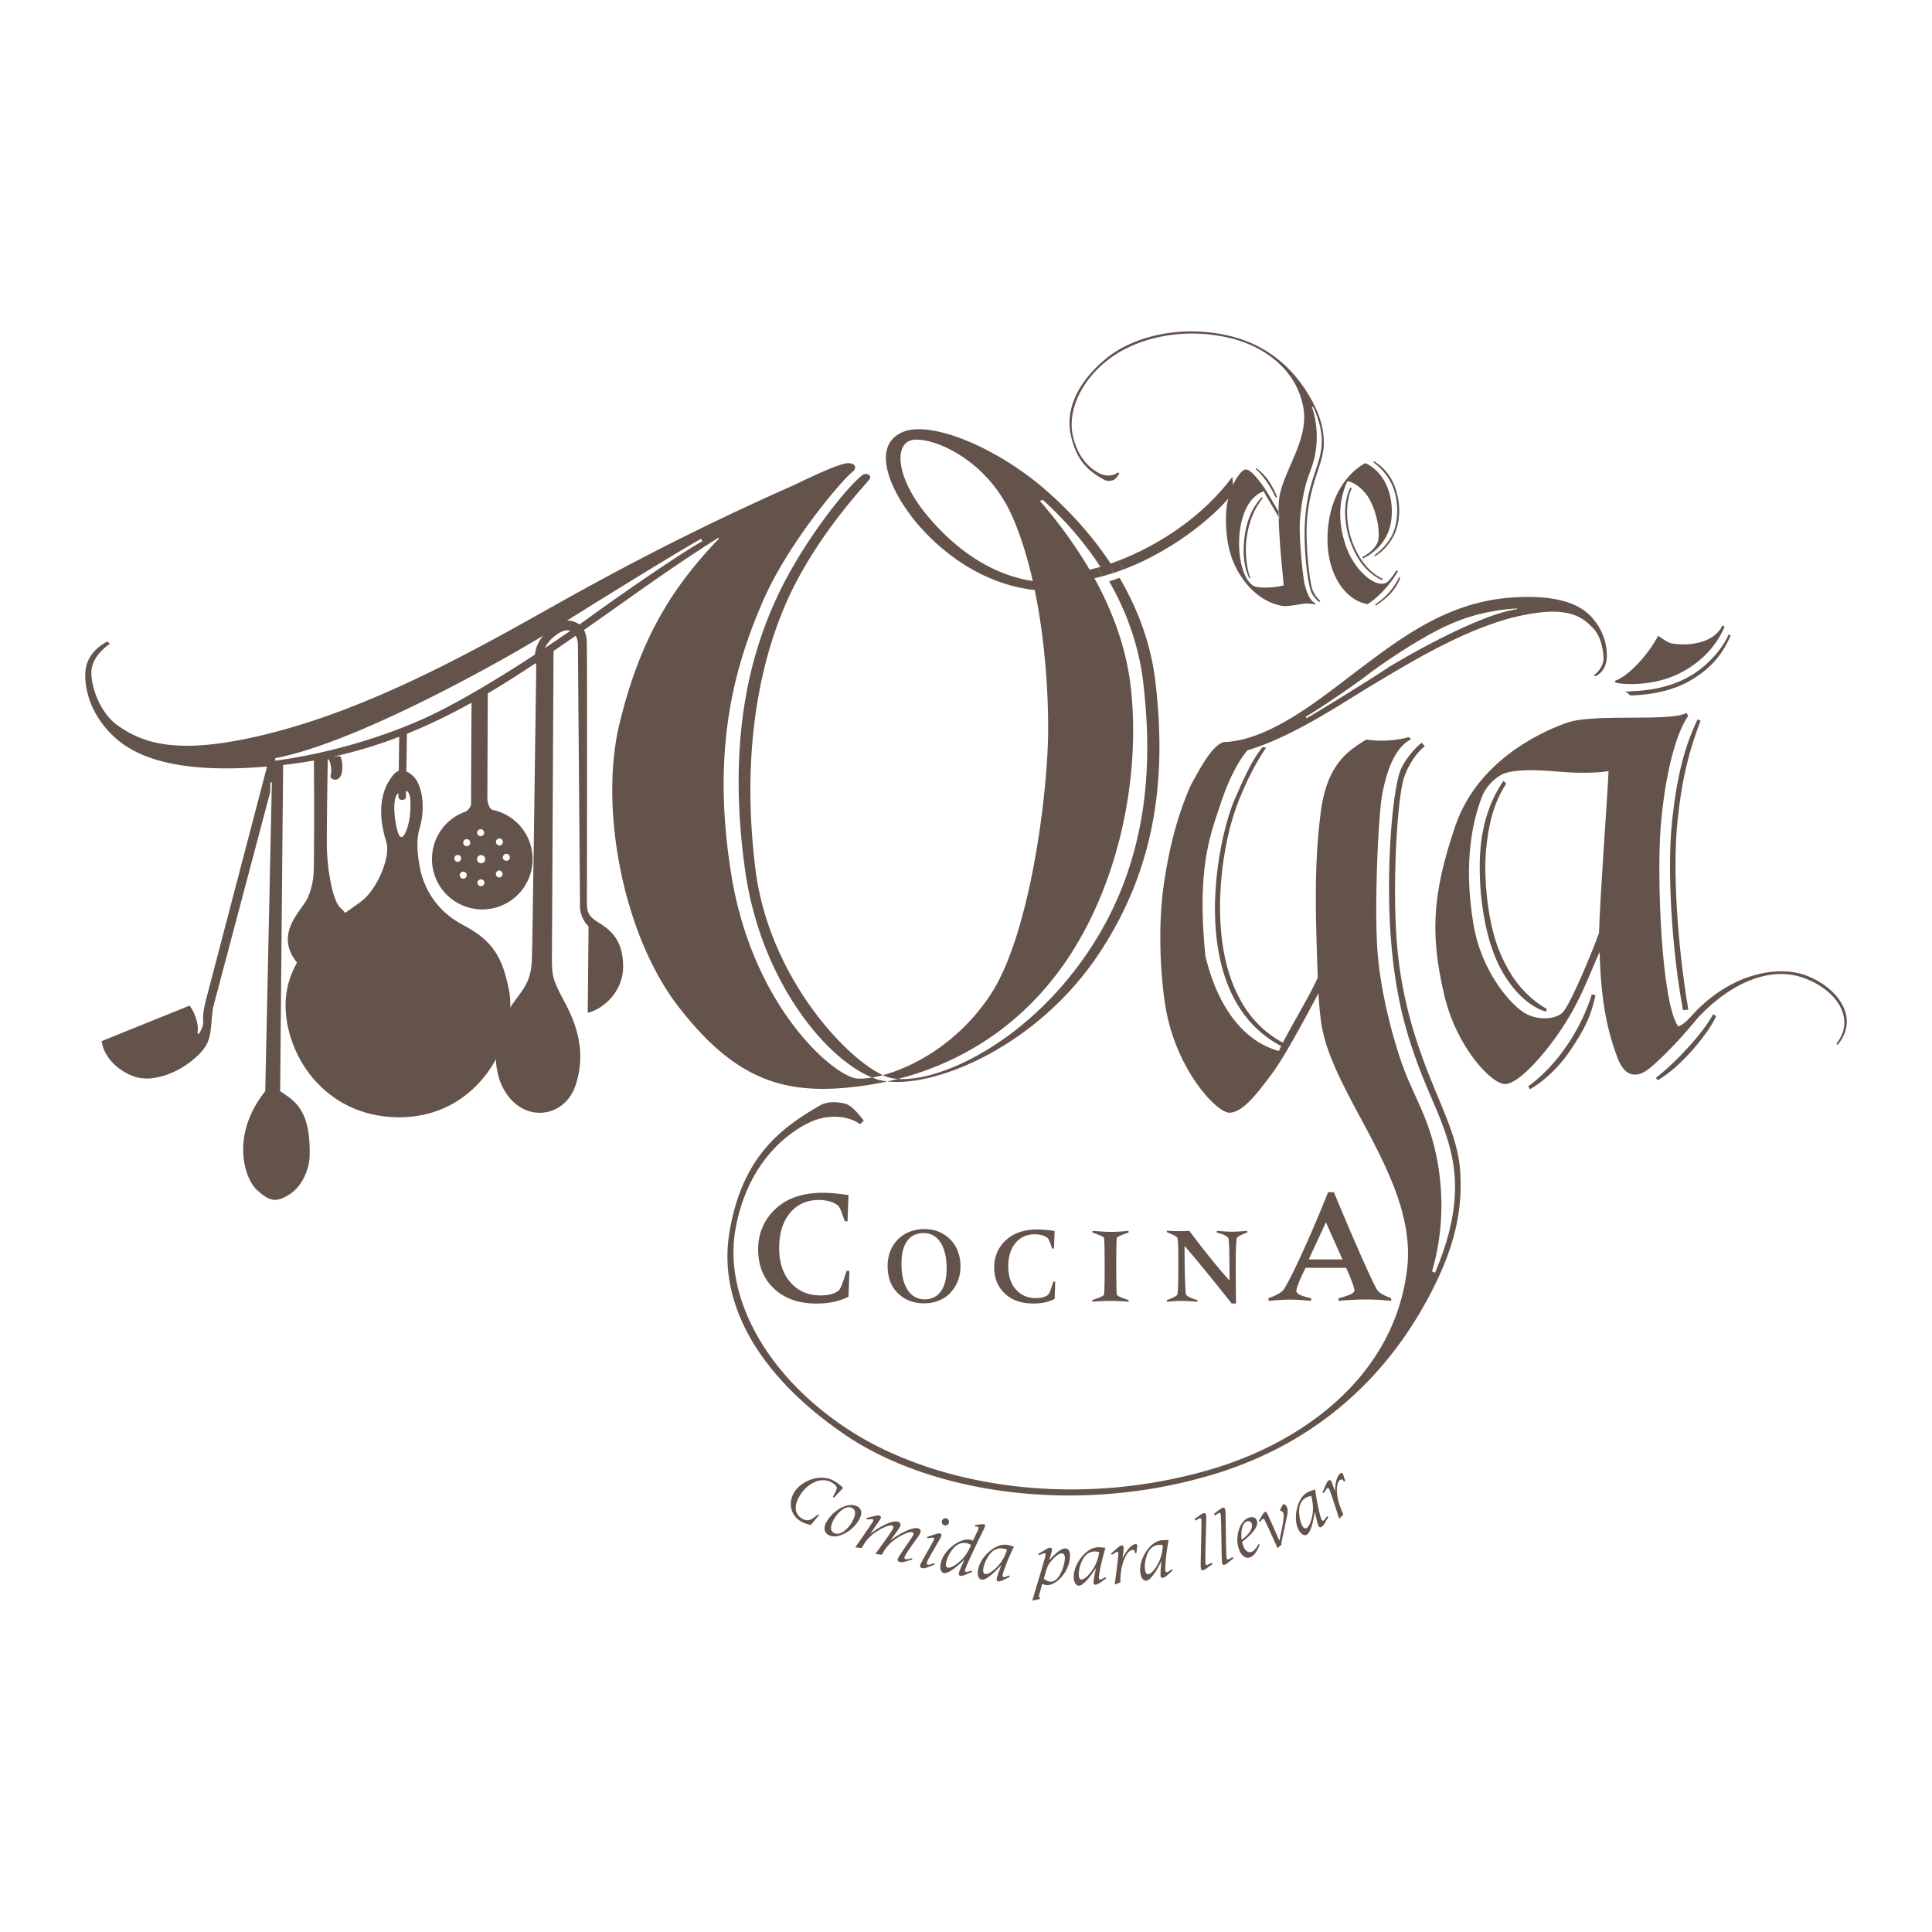 <svg xmlns="http://www.w3.org/2000/svg" width="2500" height="2500" viewBox="0 0 192.756 192.756"><g fill-rule="evenodd" clip-rule="evenodd"><path fill="#fff" d="M0 0h192.756v192.756H0V0z"/><path d="M28.253 75.814l-.302 33.053c1.294.901 3.061 1.669 2.946 6.434-.031 1.255-.668 2.958-1.939 3.812-1.451.972-2.125.698-3.338-.399-1.21-1.097-2.675-5.446.844-9.844l.659-30.748c.006-.068-.14-.142-.144-.01l-.017.912-5.622 21.193c-.366 1.382-.083 3.104-.892 4.268-1.294 1.865-4.73 3.768-7.101 2.906-1.9-.689-3.047-2.206-3.206-3.518l8.771-3.544c.618.771.932 2.126.807 2.569-.042.144.021.401.167.173.418-.646.414-1.04.38-1.354-.034-.315.046-1.021.256-1.843.211-.82 6.201-23.703 6.201-23.703l1.53-.357z" fill="#64534b"/><path d="M31.321 75.458l2.648-.004c.224.557.346 1.803-.186 2.213a.538.538 0 0 1-.656.025c-.108-.069-.22-.187-.123-.421.095-.235.034-1.125-.208-1.485-.031-.045-.091-.065-.094.025-.034 1.885-.11 6.651-.093 8.591.017 1.939.491 5.302 1.314 6.129.988.994 3.346 3.43.62 6.128-.961.953-3.469 1.346-5.069-.829-2.068-2.813.683-5.016 1.231-6.264.547-1.247.598-2.321.61-3.212.048-3.875.006-10.896.006-10.896zM39.834 73.118l.773-.343-.106 6.731c-.002.398-.762.424-.753-.033l.086-6.355z" fill="#64534b"/><path d="M39.54 79.376c-.421.778-.112 3.168.281 3.975.075.158.31.216.417.073.724-.955.849-3.364.615-4.129-.236-.764-1.083-.342-1.313.081l-.302-2.062c.636-.773 1.404-.399 1.899.035 1.097.965 1.297 3.444.726 5.293-.297.961-.256 2.253-.085 3.232.083.474.365 4.278 4.439 6.423 3.038 1.601 3.902 3.288 4.545 6.385 1.015 4.905-2.884 12.941-11.163 12.788-7.369-.138-11.199-6.396-11.107-11.354.11-5.867 6.274-9.08 7.764-10.362 1.492-1.282 2.7-4.324 2.307-5.667-.396-1.344-1.256-4.425.675-6.773l.302 2.062z" fill="#64534b"/><path d="M40.535 78.06l-.008-.303s.467.245.602.745c.028.105-.066.091-.118.01-.203-.317-.476-.452-.476-.452zM50.87 85.541a.35.35 0 0 0-.342-.355l-.705-.836a.347.347 0 1 0 .012-.695l-1.53-.569a.348.348 0 1 0-.696-.012.348.348 0 0 0 .342.355l-1.037.651a.348.348 0 1 0-.699-.014.348.348 0 0 0 .7.014l1.037-.651a.349.349 0 0 0 .354-.343l1.53.569a.347.347 0 1 0-.012.696l.705.836a.35.35 0 0 0-.355.342.35.35 0 0 0 .343.355l-.687.966a.348.348 0 1 0-.012.697l-1.483.541a.346.346 0 0 0-.342-.354.346.346 0 0 0-.354.341l-1.072-.754a.35.35 0 0 0-.342-.355l-.571-.976a.349.349 0 0 0 .354-.341l1.586.044a.408.408 0 1 0 .815.017.408.408 0 0 0-.815-.017l-1.586-.044a.346.346 0 0 0-.34-.355.349.349 0 0 0-.014.697l.571.976a.349.349 0 0 0-.013.698.35.35 0 0 0 .354-.343l1.072.754a.348.348 0 0 0 .695.013l1.483-.541a.35.35 0 0 0 .012-.697l.686-.966a.352.352 0 0 0 .356-.344l2.266.267a5.018 5.018 0 0 1-5.112 4.925 5.016 5.016 0 0 1-4.923-5.111c.039-2.145 1.409-3.973 3.322-4.633.24-.083.587-.521.58-.809-.014-.643.045-10.624.045-10.624l1.619-.663-.043 10.714c-.008.418.173 1.115.539 1.198a5.02 5.02 0 0 1 3.973 5.003l-2.266-.267zM54.205 66.103c.171-.01.21.594-.168.587-.576-.012-.875-.882-.527-2.054.393-1.316 2.084-2.751 3.014-2.733.903.017 1.957.442 2.018 2.12.062 1.677.013 26.006.013 26.006.01.874.095 1.307.948 1.874.987.653 2.723 1.507 2.664 4.659-.043 2.358-1.961 4.13-3.528 4.481l.082-8.618a2.87 2.87 0 0 1-.854-1.942l-.209-26.163c.009-.576-.29-1.42-1.088-1.434-.799-.015-2.819 1.531-2.365 3.217z" fill="#64534b"/><path d="M53.513 65.634l1.715-.968-.161 30.819c-.006 1.702.064 2.097.759 3.524.693 1.428 3.066 4.878 1.596 9.278-1.157 3.46-5.672 3.887-7.426-.152-.651-1.506-1.18-4.881 1.481-8.435 1.033-1.38 1.532-2.081 1.597-4.173.066-2.096.439-29.893.439-29.893zM84.558 121.848h-.282c-.194-.597-.341-1.001-.44-1.211-.099-.211-.195-.349-.287-.411a2.479 2.479 0 0 0-.814-.372 3.893 3.893 0 0 0-1.031-.132c-1.204 0-2.167.434-2.886 1.3-.721.866-1.081 2.032-1.081 3.497 0 1.435.379 2.581 1.137 3.439.758.859 1.76 1.287 3.007 1.287.419 0 .795-.051 1.129-.152.333-.1.573-.234.718-.399.08-.09.178-.284.29-.58.113-.296.26-.736.444-1.323h.284l-.09 2.578a5.8 5.8 0 0 1-1.463.518 8.417 8.417 0 0 1-1.754.168c-1.753 0-3.158-.496-4.214-1.487-1.056-.993-1.584-2.304-1.584-3.933 0-.708.117-1.371.351-1.988a5.358 5.358 0 0 1 1.036-1.689 5.629 5.629 0 0 1 2.161-1.471c.839-.321 1.809-.482 2.911-.482.355 0 .744.019 1.169.057.425.039.887.096 1.387.172l-.098 2.614zM93.87 128.833c-.385.534-.922.801-1.611.801-.726 0-1.294-.313-1.704-.938-.41-.626-.614-1.5-.614-2.622 0-.985.189-1.739.569-2.263.378-.523.925-.785 1.641-.785.718 0 1.281.313 1.687.939.406.625.608 1.495.608 2.61 0 .971-.192 1.723-.576 2.258zm1.683-4.021a3.426 3.426 0 0 0-1.942-1.941 3.78 3.78 0 0 0-1.381-.246c-.585 0-1.121.108-1.609.324s-.899.524-1.233.927c-.276.33-.483.699-.622 1.107a4.137 4.137 0 0 0-.207 1.344c0 .567.088 1.081.264 1.541s.438.854.786 1.18c.333.323.717.568 1.149.735.433.167.906.251 1.419.251.581 0 1.112-.105 1.591-.315.479-.21.883-.515 1.209-.914.28-.34.492-.718.635-1.131s.215-.854.215-1.325a4.133 4.133 0 0 0-.274-1.537zM105.156 124.567h-.189a8.427 8.427 0 0 0-.293-.81c-.066-.141-.131-.232-.191-.275-.148-.106-.33-.189-.545-.248s-.445-.089-.689-.089c-.807 0-1.449.29-1.93.869-.482.58-.723 1.358-.723 2.339 0 .958.252 1.726.76 2.299.506.574 1.178.861 2.01.861.281 0 .533-.034.756-.102s.383-.157.479-.269c.055-.06.119-.189.195-.387.074-.198.174-.493.295-.885h.189l-.059 1.724a3.935 3.935 0 0 1-.979.347c-.35.074-.742.111-1.172.111-1.172 0-2.111-.331-2.816-.994-.707-.664-1.061-1.54-1.061-2.63 0-.473.078-.916.234-1.328s.389-.789.693-1.13c.402-.44.885-.768 1.445-.983s1.209-.323 1.945-.323c.236 0 .498.013.781.039.285.025.594.063.928.114l-.063 1.75zM108.99 129.874v-.172c.322-.1.586-.195.791-.285.203-.09.322-.162.354-.221.025-.046.045-.299.057-.756.014-.458.02-1.156.02-2.096 0-.943-.006-1.645-.02-2.102-.012-.458-.031-.709-.057-.756-.031-.057-.15-.131-.354-.221a8.195 8.195 0 0 0-.791-.286v-.175c.459.035.83.062 1.115.076a11.927 11.927 0 0 0 1.535-.002c.299-.018.615-.043.953-.074v.175a7.398 7.398 0 0 0-.801.289c-.205.091-.324.165-.357.224-.021.042-.037.267-.047.672a90.125 90.125 0 0 0-.016 2.18 90 90 0 0 0 .016 2.176c.01.408.027.633.053.676.029.055.146.127.352.219.205.091.473.188.801.287v.172a20.586 20.586 0 0 0-2.682-.061c-.303.014-.611.035-.922.061zM116.42 122.786a19.89 19.89 0 0 0 1.084.044 23.194 23.194 0 0 0 1.155-.029 93.681 93.681 0 0 0 2.129 2.746 56.229 56.229 0 0 0 1.879 2.212v-.798c0-.835-.008-1.533-.021-2.097a16.216 16.216 0 0 0-.064-1.218c-.018-.133-.117-.251-.295-.356-.18-.104-.473-.21-.881-.318v-.171c.348.029.641.052.881.064a9.885 9.885 0 0 0 1.254 0c.248-.013.545-.035.889-.064v.171a5.359 5.359 0 0 0-.674.28c-.178.095-.291.177-.338.249-.043.082-.076.368-.098.857s-.031 1.183-.031 2.081c0 .476.004 1.13.012 1.967.01.836.016 1.385.021 1.647h-.438a232.395 232.395 0 0 0-2.58-3.217 150.65 150.65 0 0 0-2.121-2.537c.002 1.31.018 2.396.045 3.263.025.864.057 1.386.094 1.562.018.087.131.185.338.292.207.108.475.204.805.286v.172a45.208 45.208 0 0 0-.863-.061c-.24-.013-.447-.02-.625-.02-.215 0-.455.007-.719.02-.264.014-.543.034-.836.061v-.172c.312-.102.561-.201.744-.303.186-.1.287-.192.309-.275.029-.136.051-.476.066-1.017.014-.541.021-1.354.021-2.438 0-.744-.01-1.279-.027-1.605-.02-.325-.045-.519-.082-.58-.039-.064-.15-.146-.332-.242a5.689 5.689 0 0 0-.699-.303v-.153h-.002zM130.574 125.651c.273-.595.732-1.584 1.377-2.969l.338-.739.434.98c.525 1.19.932 2.101 1.217 2.728h-3.366zm4.326 2.273c.152.422.229.691.229.81 0 .136-.109.262-.33.377-.219.116-.639.255-1.254.417v.257a44.93 44.93 0 0 1 1.488-.102 21.677 21.677 0 0 1 2.444 0c.422.022.863.057 1.324.102v-.257l-.297-.121c-.602-.247-.969-.486-1.104-.718-.279-.473-.801-1.572-1.566-3.297a305.969 305.969 0 0 1-2.75-6.448h-.58a135.754 135.754 0 0 1-2.533 5.957c-.809 1.768-1.416 2.985-1.824 3.651-.172.296-.58.572-1.225.83-.166.064-.289.113-.369.146v.257c.461-.039.859-.068 1.195-.09a14.961 14.961 0 0 1 1.889 0c.354.021.742.051 1.168.09v-.257c-.516-.119-.889-.235-1.119-.349-.229-.113-.344-.234-.344-.363 0-.164.076-.438.229-.827.154-.388.383-.888.689-1.499h4.041c.246.534.445 1.013.599 1.434zM109.955 57.503c.375-.103.746-.214 1.113-.333-.16-.289-.322-.579-.494-.863-.363.12-.721.229-1.074.329.154.284.305.575.455.867z" fill="#64534b"/><path d="M110.574 56.307c.172.285.334.574.494.863.344-.111.686-.229 1.021-.354a26.991 26.991 0 0 0-.512-.874c-.337.13-.671.253-1.003.365zM109.955 57.503c-.15-.292-.301-.583-.455-.868-1.57.442-3.033.667-4.256.648a12.77 12.77 0 0 1-1.691-.143c.068.299.129.605.189.911.625.07 1.264.112 1.924.098 1.467-.039 2.902-.278 4.289-.646zM152.475 108.386l.176.285c1.342-.765 2.879-2.142 4.123-4.027 1.279-1.945 1.939-3.171 2.41-5.355l-.371-.08c-1.014 3.335-3.34 6.99-6.338 9.177zM159.123 61.966c-.787-1.032-2.518-2.727-8.184-2.358-5.664.366-9.914 3.093-14.318 6.406-3.936 2.873-9.521 7.878-14.557 8.026l.629 1.252c5.193-.956 10.938-5.008 14.557-7.143 3.697-2.21 8.576-5.154 13.453-6.481 4.959-1.251 6.848-.516 8.184.956.867.812 1.1 2.358 1.1 3.167-.078.812-.705 1.4-.941 1.549l.078.146c.396-.146 1.104-.661 1.182-1.839s-.32-2.58-1.183-3.681zm-20.498 4.555c-2.223 1.478-7.08 4.464-8.266 5.138l-.086-.15c1.189-.675 4.424-2.875 5.961-4.021 1.432-1.129 5.535-3.932 8.318-5.153 2.781-1.26 5.381-1.553 6.805-1.626l.004.066c-3.654.521-10.482 4.373-12.736 5.746zM180.178 97.65c3.285 1.302 4.854 4.105 3.113 6.377-.105.125.002.28.107.154 2.123-2.679-.016-5.596-3.105-6.821-2.914-1.156-8.014-.233-11.926 4.457.133.149.266.297.4.444 3.104-3.68 7.497-6.163 11.411-4.611zM172.461 63.303c-.625 1.494-2.248 3.283-4.01 4.245-1.703.93-3.699 1.406-6.297 1.436.178.1.336.235.48.399 1.623-.032 4.016-.33 5.967-1.462 2.072-1.201 3.234-2.59 4.072-4.527l-.212-.091z" fill="#64534b"/><path d="M161.143 68.082c.623.239 3.857.427 6.496-.936 2.637-1.361 3.855-3.283 4.426-4.617l-.201-.133c-.369.72-.92 1.147-1.559 1.441-1.107.506-2.582.534-3.486.363-.488-.092-.951-.502-1.406-.77-.299.781-2.398 3.795-4.27 4.491v.161zM123.072 49.061l-.119-1.485c-2.953 3.969-7.344 6.82-11.375 8.367.176.287.346.579.512.874 5.547-2.094 9.883-6.084 10.982-7.756zM168.578 101.563c-.369.39-.76.717-1.135.852-1.713-2.357-2.143-15.085-1.76-19.886.387-4.798 1.416-9.215 2.746-11.101l-.174-.299c-1.496.901-9.127.043-11.83.95-1.887.633-8.869 3.423-11.227 10.322-2.365 6.919-2.48 10.99-1.113 16.842 1.242 5.314 4.799 9.001 6.129 8.914 1.328-.084 3.812-2.828 5.656-5.613 1.844-2.787 2.572-5.015 3.725-7.568l-.059-1.895c-.58 1.619-2.562 6.486-3.504 7.784-.635.865-2.561.994-3.889.222-1.332-.77-4.33-4.028-5.143-8.912-.816-4.889-.475-9.258.855-12.688.428-1.108 1.334-1.86 1.928-2.187 1.33-.728 4.885-.385 5.871-.299.984.086 3.117.198 4.832-.061-.117 2.674-.846 12.36-.951 16.14l.059 1.895c.129 5.272.902 8.254 1.805 10.611.9 2.355 2.387 1.628 3.086 1.072 1.465-1.174 3.67-3.531 4.984-5.235-.201-.05-.53.219-.891.14z" fill="#64534b"/><path d="M154.314 100.659l-.057.264c-1.387-.31-3.744-2.065-5.156-5.623-1.416-3.557-1.76-8.742-1.244-11.87.514-3.128 1.672-4.801 2.143-5.529l.271.274c-1.045 1.654-1.686 3.455-1.992 6.454-.301 2.958.17 7.458 1.287 10.201 1.116 2.741 2.608 4.585 4.748 5.829zM170.93 101.177c-1.045 1.924-3.658 4.753-5.709 6.347l.145.256c2.375-1.292 5.268-4.951 5.85-6.392l-.286-.211zM169.371 71.773l.295.133c-1.074 2.83-1.838 5.523-2.301 10.023-.508 4.892-.008 12.3 1.078 18.807l-.529.05c-1.115-5.957-1.586-13.885-1.115-18.601.486-4.84 1.328-7.843 2.572-10.412zM125.959 74.537l.354.055c-.93 1.391-1.768 2.919-2.695 5.209-1.758 4.332-2.773 12.106-.879 17.653 1.012 2.963 2.695 5.262 5.432 6.667l-.158.349c-9.781-4.934-6.68-20.503-4.807-24.78 1.069-2.436 1.759-3.919 2.753-5.153z" fill="#64534b"/><path d="M145.688 116.903c-.195-3.211-1.785-6.23-3.232-9.95-1.477-3.791-2.73-7.977-3.109-13.146-.426-5.755.047-14.224.754-16.28.477-1.383 1.342-2.537 2.055-3.071l-.309-.349c-.666.49-1.857 1.857-2.211 2.997-.861 2.792-1.359 10.733-.838 16.909.498 5.901 1.643 9.604 3.074 13.258 1.402 3.59 3.371 6.953 3.293 11.371-.055 3.122-.959 5.886-1.99 8.339l-.303-.134c1.191-4.015 1.143-8.115.428-11.551-.715-3.431-1.904-5.396-2.957-7.937-1.047-2.54-2.426-7.445-2.854-11.77-.43-4.325 0-14.225.428-16.409.428-2.187 1.191-4.548 2.863-5.432l-.229-.211c-.746.239-2.16.426-3.398.337a27.384 27.384 0 0 1-.855-.085c-1.516.999-3.844 2.171-4.506 7.107-.75 5.568-.504 11.116-.32 16.641-.979 2.191-3.035 5.417-3.877 7.318-3.867-1.054-6.254-4.939-7.324-9.444-.93-9.037.605-12.425 1.531-15.284.863-2.659 2.086-4.812 3.053-5.673l-.064-.176c-.42.141-1.484-.027-2.682-.239-1.242.32-2.484 2.848-3.293 4.279-1.758 3.948-2.361 7.759-2.629 9.431-.945 5.922-.012 12.007-.006 12.007.857 6.702 5.207 11.304 6.492 11.261 1.332-.045 2.713-1.873 4.189-3.836 1.389-1.845 3.873-6.568 4.68-8.087.062 1.105.152 2.113.277 2.959 1.051 7.224 9.576 15.606 8.576 24.48a20.608 20.608 0 0 1-.318 1.943c-2.025 9.568-10.629 15.624-19.408 18.165-13.863 4.012-27.727 1.474-36.16-4.101-8.432-5.575-12.242-13.467-11.148-19.798 1.097-6.334 4.765-9.454 7.292-10.703 2.521-1.247 4.714-.31 5.143.135l.383-.356c-.43-.58-1.187-1.507-1.806-1.686-.62-.179-1.725-.32-2.578.169-4.195 2.409-7.768 5.352-9.007 12.575-1.238 7.223 3.004 14.447 11.481 20.244 8.482 5.796 22.963 8.114 36.684 4.012 13.055-3.902 19.035-12.888 21.678-17.9.135-.256.264-.502.379-.736 2.433-4.817 2.875-8.384 2.678-11.593zM131.184 60.301l.074-.082c-.594-.294-.904-1.15-1.094-1.947-.193-.795-.543-4.432-.482-6.032.059-1.6.436-3.432.746-4.387.311-.956.68-1.7.857-2.978.176-1.279.109-2.79-.383-4.245l.104-.054c.404.882.771 1.884.854 3.03.115 1.625-.496 2.903-.904 4.25-.418 1.372-.736 2.757-.791 4.94-.055 2.283.279 5.198.633 6.209.145.412.584.893.822 1.06l.1-.133c-.258-.183-.578-.591-.771-1.091-.285-.744-.619-3.854-.59-5.979.027-1.912.373-3.476.805-4.9.424-1.396.91-2.539.914-3.723 0-1.187-.223-2.492-1.158-4.217-.938-1.727-3.166-5.194-7.977-6.443-4.812-1.25-9.754-.122-12.559 2.172-2.807 2.295-4.119 5.037-3.545 7.672.572 2.635 1.863 3.65 3.357 4.458.301.163.682.091.891.014.213-.077.451-.435.588-.656l-.139-.124c-.139.173-.875.56-1.771.148-.895-.413-2.221-1.492-2.729-3.803-.506-2.311.648-5.288 3.439-7.499 2.793-2.214 7.52-3.411 12.377-2.197 3.279.82 6.574 3.114 7.203 7.028.525 3.248-2.242 6.499-2.457 9.176-.176 2.181.357 7.076.48 8.434-.617.185-2.332.361-2.975.067-.645-.293-1.412-1.667-1.473-4.001-.064-2.336.676-4.826 2.455-5.451.346.718 1.188 1.957 1.543 2.742l-.018-.608c-.234-.415-1.275-2.283-1.826-2.978-.549-.693-1.061-1.34-1.52-1.332-.463.008-1.873 1.898-1.941 4.537-.068 2.637.416 4.848 1.988 6.804 1.434 1.78 3.051 2.187 3.648 2.269.598.083 1.621-.155 2.045-.211.428-.055.916-.012 1.18.061z" fill="#64534b"/><path d="M124.744 57.658l-.105.028c-.324-.622-.615-1.74-.559-3.128.062-1.582.477-3.565 1.803-4.939l.094.098c-.746.91-1.395 2.193-1.623 4.169-.202 1.739.203 3.37.39 3.772zM125.283 46.784l.061-.084c.842.63 1.494 1.45 2.082 2.905l-.148.031c-.257-.556-.958-1.918-1.995-2.852zM135.916 55.59l.053.132c.658-.29 2.188-1.259 2.697-3.116.51-1.858.162-5.139-2.436-6.407-1.445.751-3.6 2.921-3.777 7.08-.184 4.16 1.951 6.696 3.988 6.994.857-.499 2.191-1.799 3.029-3.279l-.148-.098c-.195.344-.725 1.09-.986 1.232-.328.183-.953.215-1.807-.427-.855-.641-1.824-1.825-2.352-3.534-.527-1.71-.789-3.898.248-6.15.592.019 1.691.79 2.266 1.893.576 1.101.971 2.679.842 3.846-.08.695-.701 1.333-1.617 1.834z" fill="#64534b"/><path d="M137.021 46.12l.07-.097c.457.27 1.674 1.107 2.215 2.948.521 1.769.264 3.29-.119 4.194-.346.826-1.049 1.772-2.033 2.35l-.041-.099c.682-.526 1.447-1.221 1.902-2.3.424-1.02.543-2.66.129-4.046-.41-1.382-1.271-2.331-2.123-2.95z" fill="#64534b"/><path d="M134.744 48.638l.119.088c-.322.641-.67 2.088-.309 4.01.363 1.924 1.562 4.209 3.412 5.004l-.053.139c-1.074-.44-2.471-1.612-3.271-4.075-.79-2.449-.349-4.421.102-5.166zM137.203 60.297l.039.119c.291-.133 1.141-.793 1.533-1.238.352-.393.795-1.064.928-1.538l-.1-.071a6.633 6.633 0 0 1-2.4 2.728zM75.378 86.769c-1.382-10.962.165-20.14 3.149-26.825 2.94-6.594 8.001-11.751 8.243-12.157.243-.407-.366-.645-.698-.404-1.473 1.067-6.025 6.688-8.642 12.392-2.87 6.255-4.788 14.722-3.109 26.923 1.549 11.241 8.193 19.027 12.706 20.805.328-.057.682-.131 1.059-.234-3.797-1.742-11.374-9.924-12.708-20.5zM115.285 68.09c-.453-3.912-1.807-7.403-3.588-10.439-.342.124-.688.239-1.037.348 1.824 3.182 2.998 6.596 3.408 10.16.789 6.858 1.035 17.346-5.721 27.125-6.176 8.937-14.722 12.666-18.753 12.36-.356.094-.715.169-1.074.248 4.982.598 15.034-3.6 21.104-12.712 6.056-9.091 6.667-18.389 5.661-27.09z" fill="#64534b"/><path d="M89.594 107.643c6.862-1.751 13.222-5.919 17.585-13.016 4.992-8.113 6.541-18.339 5.629-26.148-.434-3.719-1.693-7.134-3.277-10.152-.148-.288-.305-.572-.459-.853-1.65-2.951-3.584-5.487-5.311-7.491l.264-.121c2.455 2.225 4.52 4.67 6.135 7.288a28.96 28.96 0 0 0 1.02-.355c-1.967-3.113-4.369-5.714-6.668-7.747-5.01-4.428-11.584-7.078-14.364-5.975-3.166 1.254-1.583 5.432.973 8.69 1.686 2.146 5.975 6.441 12.112 7.103.961 4.636 1.34 9.627 1.34 13.808 0 6.519-1.826 20.674-5.781 26.615-3.198 4.8-7.662 7.159-10.705 7.979.167.076.33.146.483.198.292.098.644.15 1.024.177zm2.989-56.119c-3.165-3.769-3.409-7.164-1.644-7.604 1.765-.44 7.487 1.664 10.102 7.707.832 1.915 1.488 4.076 2 6.342-4.094-.608-7.676-3.132-10.458-6.445z" fill="#64534b"/><path d="M87.027 107.501c-.6.102-1.118.137-1.508.104-2.312-.203-10.376-7.07-12.537-20.231-2.13-12.97.487-21.253 3.104-27.328 2.618-6.077 8.155-12.355 8.886-12.899.732-.545.208-1.109-.73-.884-.993.238-2.873 1.098-4.99 2.117-10.041 4.443-17.74 8.545-24.382 12.279-7.185 4.037-16.803 9.428-26.572 12.142-9.896 2.725-13.857 1.595-16.745-.562-1.712-1.371-2.485-3.886-2.435-5.227.048-1.345 1.246-2.382 1.851-2.778l-.265-.231c-.732.407-2.183 1.339-2.2 3.287-.008 2.068.869 4.213 2.601 5.95 1.734 1.731 5.527 4.329 16.891 3.108 11.492-1.223 19.755-6.172 28.456-12.242 4.831-3.298 9.782-7.03 15.205-10.445l.094.055c-4.627 4.819-7.898 9.928-9.966 18.584-1.972 8.244.297 20.933 5.965 28.213 5.842 7.5 10.894 8.96 18.869 7.739a33.71 33.71 0 0 0 1.903-.36 5.934 5.934 0 0 1-1.013-.202c-.156-.052-.32-.126-.482-.189zM59.062 61.409c-2.896 2.104-11 7.652-16.755 10.276-5.88 2.627-11.596 3.786-14.838 4.205l-.013-.245c8.08-1.528 22.447-9.605 26.818-12.275 4.364-2.791 13.469-8.392 15.661-9.607l.136.236c-2.19 1.214-8.114 5.305-11.009 7.41zM81.599 151.104l.111.062-.812.982a5.933 5.933 0 0 1-.523-.145 2.45 2.45 0 0 1-.38-.162c-.534-.296-.876-.714-1.024-1.256-.148-.542-.072-1.086.23-1.633.148-.267.358-.512.632-.736s.587-.407.94-.549c.422-.17.844-.248 1.264-.235.42.012.804.114 1.153.307.147.081.297.18.452.297.154.116.314.254.481.411l-.918.981-.107-.093.101-.184c.214-.398.312-.646.291-.743-.014-.067-.069-.149-.165-.245a1.781 1.781 0 0 0-1.176-.483 1.936 1.936 0 0 0-.868.185c-.332.151-.628.353-.89.606s-.492.562-.691.923c-.257.466-.355.887-.293 1.264s.275.666.64.868c.248.137.474.18.679.131s.497-.232.873-.553zM82.923 152.563c-.034-.187.01-.419.134-.696.104-.231.233-.451.392-.661a2.56 2.56 0 0 1 .504-.517c.187-.148.367-.244.541-.287a.717.717 0 0 1 .474.03c.192.086.304.223.334.411.031.188-.018.428-.147.719-.101.228-.231.442-.389.646s-.323.372-.494.505c-.196.146-.379.24-.548.285a.692.692 0 0 1-.463-.028.533.533 0 0 1-.338-.407zm2.973-1.847c-.062-.203-.208-.357-.442-.461a1.34 1.34 0 0 0-.74-.086 2.64 2.64 0 0 0-.88.314c-.318.177-.606.401-.866.675s-.458.561-.591.86c-.118.266-.146.501-.082.706.063.205.211.359.445.464.213.095.457.122.733.082.275-.041.57-.147.883-.32.315-.173.604-.396.863-.669.261-.273.458-.559.59-.856.12-.27.149-.506.087-.709zM85.334 154.374l.295-.425c.964-1.379 1.461-2.114 1.491-2.207.015-.044.017-.079.006-.106-.01-.029-.035-.05-.073-.062a.303.303 0 0 0-.143-.012l-.444.023-.031-.133.78-.188a2.47 2.47 0 0 1 .353-.068.458.458 0 0 1 .19.017c.05.016.087.049.11.1a.205.205 0 0 1 .008.156c-.019.055-.208.342-.566.859-.203.294-.367.534-.491.719.575-.452 1.123-.789 1.645-1.011.522-.221.908-.29 1.158-.207a.308.308 0 0 1 .196.159.342.342 0 0 1 .004.264c-.034.102-.202.359-.505.772a36.57 36.57 0 0 0-.48.663c.595-.445 1.15-.776 1.664-.99.514-.215.892-.282 1.135-.202.095.031.159.083.192.156a.35.35 0 0 1 0 .263c-.037.115-.159.31-.364.588l-.134.188c-.415.577-.69.973-.827 1.185-.136.214-.223.374-.257.48-.016.048-.015.09.003.126s.051.062.099.078a.273.273 0 0 0 .091.013.761.761 0 0 0 .11-.013l.45-.093.025.127-.594.171c-.167.05-.303.081-.408.093s-.195.005-.268-.02c-.074-.024-.13-.062-.167-.114s-.045-.105-.027-.16c.025-.075.092-.2.201-.374a37.93 37.93 0 0 1 .882-1.311c.296-.424.46-.686.492-.782a.18.18 0 0 0-.007-.133.157.157 0 0 0-.097-.088c-.115-.038-.298-.013-.551.074a4.576 4.576 0 0 0-.851.42c-.396.24-.719.496-.969.766-.25.271-.474.6-.67.984l-.654-.082a93.038 93.038 0 0 0 1.398-1.953c.231-.337.362-.555.394-.652a.173.173 0 0 0-.011-.135.172.172 0 0 0-.101-.088c-.115-.038-.297-.013-.548.075a4.742 4.742 0 0 0-.848.419 4.57 4.57 0 0 0-.972.767 4.203 4.203 0 0 0-.668.984l-.646-.08zM92.785 156.095a.376.376 0 0 1-.107.021.259.259 0 0 1-.094-.005c-.048-.012-.083-.035-.102-.068a.168.168 0 0 1-.01-.125c.034-.143.197-.463.488-.961l.159-.273c.326-.56.539-.931.638-1.11.099-.18.154-.29.165-.335a.208.208 0 0 0-.021-.155.18.18 0 0 0-.117-.091.49.49 0 0 0-.191.001 2.43 2.43 0 0 0-.347.098l-.762.255.042.13.44-.059a.294.294 0 0 1 .143-.001c.039.01.064.028.077.056s.014.063.003.106c-.016.068-.162.345-.437.829l-.169.3-.162.284c-.389.68-.598 1.076-.625 1.193a.187.187 0 0 0 .041.166.297.297 0 0 0 .172.105c.071.018.157.016.26-.005s.244-.066.424-.138l.567-.224-.024-.121-.451.127zm1.228-4.07c.05.082.124.136.224.16a.35.35 0 0 0 .273-.042.344.344 0 0 0 .164-.223.348.348 0 0 0-.042-.273.345.345 0 0 0-.226-.162.338.338 0 0 0-.273.042.352.352 0 0 0-.16.224c-.024.1-.011.19.04.274zM96.185 155.342c-.286.349-.625.64-1.016.875a1.602 1.602 0 0 1-.339.159.57.57 0 0 1-.266.026.214.214 0 0 1-.171-.148.65.65 0 0 1-.006-.339c.046-.25.142-.511.287-.785.144-.272.315-.516.512-.726.173-.185.367-.315.583-.392a1.236 1.236 0 0 1 .882.011c.076.03.153.065.232.108-.18.46-.413.863-.698 1.211zm.332 1.473a.357.357 0 0 1-.069.012.237.237 0 0 1-.073-.006c-.042-.008-.071-.027-.085-.058s-.017-.074-.006-.132c.018-.093.134-.382.349-.864.216-.483.492-1.073.83-1.771.104-.221.242-.505.414-.853.254-.512.387-.801.4-.867.01-.064.004-.111-.02-.14-.02-.028-.068-.05-.143-.063a.57.57 0 0 0-.115-.006 1.342 1.342 0 0 0-.158.018l-.572.075.031.141c.041 0 .076.001.107.003s.061.006.084.01c.059.011.098.029.119.058.023.026.031.064.021.11-.016.086-.168.425-.457 1.016l-.1.21a.79.79 0 0 1-.105-.044.597.597 0 0 0-.116-.043 1.674 1.674 0 0 0-.794.056 3.001 3.001 0 0 0-.871.448 3.68 3.68 0 0 0-.889.88 2.6 2.6 0 0 0-.451 1.015c-.047.254-.041.464.019.63.06.167.163.265.311.292.179.033.444-.065.794-.296.351-.23.769-.582 1.257-1.053-.183.39-.319.696-.411.919a2.959 2.959 0 0 0-.164.479c-.01.055 0 .104.028.146.029.043.07.069.125.079.061.011.137.007.226-.012s.19-.052.304-.1l.647-.269-.049-.132-.418.112zM99.855 155.882a3.922 3.922 0 0 1-.955.938 1.617 1.617 0 0 1-.328.181.56.56 0 0 1-.264.044.22.22 0 0 1-.182-.137.663.663 0 0 1-.027-.338 2.72 2.72 0 0 1 .234-.801c.127-.283.281-.536.465-.759.158-.195.344-.338.555-.43a1.24 1.24 0 0 1 .88-.045c.078.025.158.055.238.093a4.39 4.39 0 0 1-.616 1.254zm.428 1.448a.278.278 0 0 1-.142.015c-.043-.005-.072-.022-.092-.053s-.025-.071-.02-.123c.018-.154.135-.514.35-1.075.215-.562.477-1.162.785-1.797a17.251 17.251 0 0 1-.4-.101 3.17 3.17 0 0 0-.312-.07c-.326-.039-.66.019-1.002.175s-.674.403-1 .739c-.25.258-.451.531-.602.819a2.442 2.442 0 0 0-.279.851c-.029.256-.01.466.061.628.068.163.178.252.328.271.182.021.439-.094.773-.348.334-.253.729-.631 1.186-1.133-.158.401-.275.717-.352.945a2.924 2.924 0 0 0-.131.488.183.183 0 0 0 .037.143.182.182 0 0 0 .131.07.576.576 0 0 0 .225-.026c.088-.024.186-.064.295-.118l.629-.312-.057-.128-.411.14zM104.316 156.905c.006-.02.016-.053.027-.097.109-.378.229-.656.359-.837.113-.149.227-.285.34-.408s.232-.232.354-.33c.094-.08.188-.143.281-.187a.547.547 0 0 1 .244-.064.279.279 0 0 1 .242.127c.053.083.078.201.076.356-.006.263-.059.551-.156.865s-.225.599-.379.853a1.575 1.575 0 0 1-.418.471.786.786 0 0 1-.479.147.853.853 0 0 1-.328-.078 1.472 1.472 0 0 1-.338-.222l.175-.596zm-.062 1.209c.084.019.16.029.23.031.213.004.449-.066.711-.214.26-.146.498-.347.715-.6.264-.304.469-.638.615-1.001a3.1 3.1 0 0 0 .23-1.1c.006-.24-.033-.423-.113-.549a.417.417 0 0 0-.363-.193c-.176-.004-.395.089-.654.279-.26.189-.576.487-.947.896l.254-.866a.649.649 0 0 0 .026-.146.26.26 0 0 0-.049-.168.17.17 0 0 0-.137-.067.48.48 0 0 0-.186.042c-.072.028-.18.086-.32.171l-.682.411.068.117.414-.152a.276.276 0 0 1 .136-.03c.043.001.072.013.092.038.02.023.027.059.027.104-.002.085-.182.727-.541 1.925-.314 1.053-.578 1.937-.789 2.653l.77-.168.002-.109a.191.191 0 0 1-.086-.047.107.107 0 0 1-.027-.071c.002-.073.094-.424.273-1.052l.057-.218c.1.036.192.065.274.084zM109.254 156.192a3.928 3.928 0 0 1-.793 1.079c-.105.1-.203.177-.297.23s-.178.083-.252.085a.214.214 0 0 1-.201-.106.676.676 0 0 1-.08-.33c-.01-.252.023-.527.104-.826.08-.3.191-.574.338-.823.127-.218.287-.389.48-.512a1.243 1.243 0 0 1 .861-.185c.08.012.164.029.252.054a4.472 4.472 0 0 1-.412 1.334zm.652 1.363a.287.287 0 0 1-.136.037.124.124 0 0 1-.1-.036c-.025-.027-.037-.066-.039-.119-.008-.155.053-.528.174-1.118.125-.589.287-1.222.49-1.897l-.41-.035a3.199 3.199 0 0 0-.322-.021 1.863 1.863 0 0 0-.959.332 3.358 3.358 0 0 0-.871.889 3.602 3.602 0 0 0-.465.905c-.104.309-.15.604-.139.884.01.258.062.461.158.61.094.149.217.221.367.215.184-.008.418-.163.709-.466.289-.303.619-.738.988-1.307-.09.421-.156.75-.195.988a2.894 2.894 0 0 0-.053.503.188.188 0 0 0 .202.185.583.583 0 0 0 .217-.062c.082-.037.174-.093.273-.164l.57-.406-.076-.118-.383.201zM111.215 158.095c.156-1.194.256-1.995.303-2.4.047-.404.066-.64.061-.704a.248.248 0 0 0-.039-.126c-.02-.025-.051-.035-.09-.031a.294.294 0 0 0-.14.053l-.381.231-.094-.11.598-.523c.125-.107.223-.182.291-.226a.464.464 0 0 1 .188-.072.16.16 0 0 1 .127.048.199.199 0 0 1 .068.126c.008.095-.023.426-.094.992l-.016.114c.219-.436.443-.776.67-1.021.229-.243.445-.375.65-.396a.12.12 0 0 1 .102.037.215.215 0 0 1 .047.118c.002.02 0 .046-.002.077-.004.032-.01.068-.014.108l-.07.528-.158.046c.002-.019.002-.035.002-.052-.002-.017-.002-.04-.006-.07-.008-.076-.029-.132-.064-.167a.18.18 0 0 0-.146-.043c-.326.032-.613.354-.859.969s-.369 1.373-.373 2.277l-.561.217zM115.754 155.525c-.154.423-.377.81-.668 1.162-.092.11-.182.198-.268.262s-.168.103-.24.113a.212.212 0 0 1-.211-.083.661.661 0 0 1-.119-.318 2.791 2.791 0 0 1 .01-.834c.047-.307.127-.592.244-.855.102-.23.24-.419.418-.562a1.25 1.25 0 0 1 .836-.282c.082.003.168.011.256.025-.018.492-.104.95-.258 1.372zm.801 1.281a.284.284 0 0 1-.133.053.118.118 0 0 1-.102-.025c-.027-.023-.045-.062-.053-.114-.023-.153-.008-.53.049-1.13.055-.6.146-1.247.273-1.941l-.414.012a2.822 2.822 0 0 0-.32.016c-.324.05-.631.195-.918.438s-.541.569-.764.981a3.593 3.593 0 0 0-.361.951 2.46 2.46 0 0 0-.037.894c.039.256.113.452.225.589.111.138.242.194.389.173.182-.029.398-.21.652-.543.254-.334.533-.804.836-1.41-.043.429-.07.764-.082 1.004-.012.241-.012.409.004.506a.18.18 0 0 0 .074.127.18.18 0 0 0 .145.033.551.551 0 0 0 .209-.085c.078-.047.162-.112.254-.194l.521-.469-.09-.108-.357.242zM119.266 151.71l-.078-.162.588-.417c.061-.041.119-.076.174-.105s.1-.048.135-.056c.064-.017.117-.013.154.012.035.025.062.07.078.136.016.062.025.153.031.271.004.118.002.284-.008.501-.008.395-.021.923-.039 1.587-.043 1.582-.047 2.437-.016 2.565.012.047.027.077.051.092.023.016.059.017.107.005.012-.003.029-.01.053-.019.021-.01.047-.021.074-.036l.303-.171.076.155-.586.419a2.328 2.328 0 0 1-.184.115.558.558 0 0 1-.123.054c-.066.017-.119.013-.156-.012-.039-.024-.066-.069-.082-.135-.027-.109-.031-.495-.012-1.155l.012-.654c.025-1.034.041-1.799.047-2.295s.002-.771-.012-.824c-.012-.049-.029-.081-.055-.097-.023-.017-.059-.019-.105-.007a.514.514 0 0 0-.084.039l-.043.026-.3.168zM121.199 151.202l-.086-.159.57-.44c.061-.043.119-.081.172-.111a.563.563 0 0 1 .131-.062c.064-.019.117-.018.154.006.039.022.066.067.086.132.018.062.031.152.041.271.008.118.014.284.014.501.006.394.014.923.021 1.587.021 1.583.051 2.438.086 2.564.014.046.033.075.057.09s.059.015.107 0c.012-.003.029-.011.051-.021.021-.011.047-.023.072-.039l.297-.184.082.152-.568.442a2.11 2.11 0 0 1-.18.123.703.703 0 0 1-.121.059c-.064.019-.117.017-.156-.006s-.068-.066-.088-.132c-.031-.107-.051-.493-.059-1.153a66.735 66.735 0 0 0-.012-.655c-.018-1.033-.031-1.799-.045-2.294-.014-.496-.029-.771-.045-.823-.014-.049-.033-.08-.059-.095s-.061-.016-.105-.003a.786.786 0 0 0-.082.043l-.043.029-.292.178zM123.941 152.388c.096-.323.25-.522.469-.596a.364.364 0 0 1 .289.005.39.39 0 0 1 .184.235c.072.212.018.461-.162.75-.18.288-.461.568-.842.84-.053-.499-.033-.911.062-1.234zm1.254 2.203a.785.785 0 0 1-.326.238.502.502 0 0 1-.492-.088c-.152-.119-.273-.31-.363-.572a1.96 1.96 0 0 1-.084-.331c.588-.473 1.002-.881 1.24-1.225s.314-.644.229-.899a.48.48 0 0 0-.295-.311c-.145-.055-.311-.049-.5.016a1.255 1.255 0 0 0-.502.326c-.15.154-.277.346-.381.573a3.242 3.242 0 0 0-.264 1.117c-.023.39.023.756.141 1.097.111.33.27.572.475.728s.414.196.631.123c.189-.064.367-.205.531-.42.164-.216.311-.501.441-.856l-.121-.051a3.07 3.07 0 0 1-.36.535zM127.463 154.445c-.182-.395-.41-.896-.688-1.505a43.527 43.527 0 0 0-.613-1.311c-.031-.053-.057-.082-.078-.09s-.053-.002-.094.014a.295.295 0 0 0-.114.088l-.168.211-.115-.103.24-.417.012-.02c.154-.27.268-.419.336-.446.055-.023.1-.028.133-.015.031.015.066.053.1.117.051.091.184.376.396.857.215.481.492 1.115.834 1.904.045-.236.111-.557.199-.963.213-1.003.281-1.599.203-1.789a.419.419 0 0 0-.129-.174.573.573 0 0 0-.225-.094c.043-.102.092-.205.146-.312.055-.105.119-.217.189-.333.086.011.16.042.225.095a.56.56 0 0 1 .154.224.971.971 0 0 1 .064.372 2.881 2.881 0 0 1-.074.554l-.453 2.13a5.493 5.493 0 0 0-.07.371 3.438 3.438 0 0 0-.033.323 5.672 5.672 0 0 1-.377.312zM130.818 149.254c-.09.014-.172.031-.25.054a1.256 1.256 0 0 0-.711.525 1.468 1.468 0 0 0-.227.664c-.029.286-.02.582.031.888s.135.571.248.798c.064.13.135.219.209.267s.15.053.227.015a.565.565 0 0 0 .193-.183c.064-.088.123-.197.176-.331a3.94 3.94 0 0 0 .279-1.312 4.48 4.48 0 0 0-.175-1.385zm1.596 2.015l.119.076-.354.605a1.615 1.615 0 0 1-.182.263.592.592 0 0 1-.172.146.197.197 0 0 1-.148.013.18.18 0 0 1-.109-.099 2.78 2.78 0 0 1-.16-.48c-.062-.233-.139-.56-.229-.979-.104.669-.225 1.202-.363 1.598s-.289.634-.453.716c-.135.067-.275.054-.424-.044-.148-.097-.279-.26-.396-.491a2.439 2.439 0 0 1-.236-.862 3.521 3.521 0 0 1 .051-1.016c.086-.461.227-.851.426-1.169a1.84 1.84 0 0 1 .738-.698c.041-.021.141-.059.301-.113l.391-.138c.092.7.203 1.344.336 1.932.129.588.23.95.301 1.09a.18.18 0 0 0 .084.093.12.12 0 0 0 .105-.007.392.392 0 0 0 .064-.041.217.217 0 0 0 .045-.051l.265-.344zM133.615 151.527a230.732 230.732 0 0 0-.756-2.298c-.133-.386-.215-.606-.248-.662a.242.242 0 0 0-.09-.098c-.027-.014-.061-.01-.094.011-.02.012-.037.024-.053.04s-.033.038-.053.067l-.244.373-.131-.06.312-.729c.068-.15.123-.26.168-.33a.479.479 0 0 1 .139-.146.168.168 0 0 1 .135-.011c.053.016.09.044.115.085.049.082.162.394.342.936l.035.109c.01-.487.064-.891.166-1.208.102-.318.24-.531.42-.638a.112.112 0 0 1 .105-.009.223.223 0 0 1 .094.086c.01.018.02.041.031.07l.033.105.164.506-.123.108c-.006-.016-.014-.031-.021-.046l-.035-.062c-.039-.065-.082-.105-.129-.121-.049-.016-.098-.009-.152.023-.281.169-.4.583-.359 1.243.043.659.256 1.399.641 2.217l-.412.439z" fill="#64534b"/></g></svg>